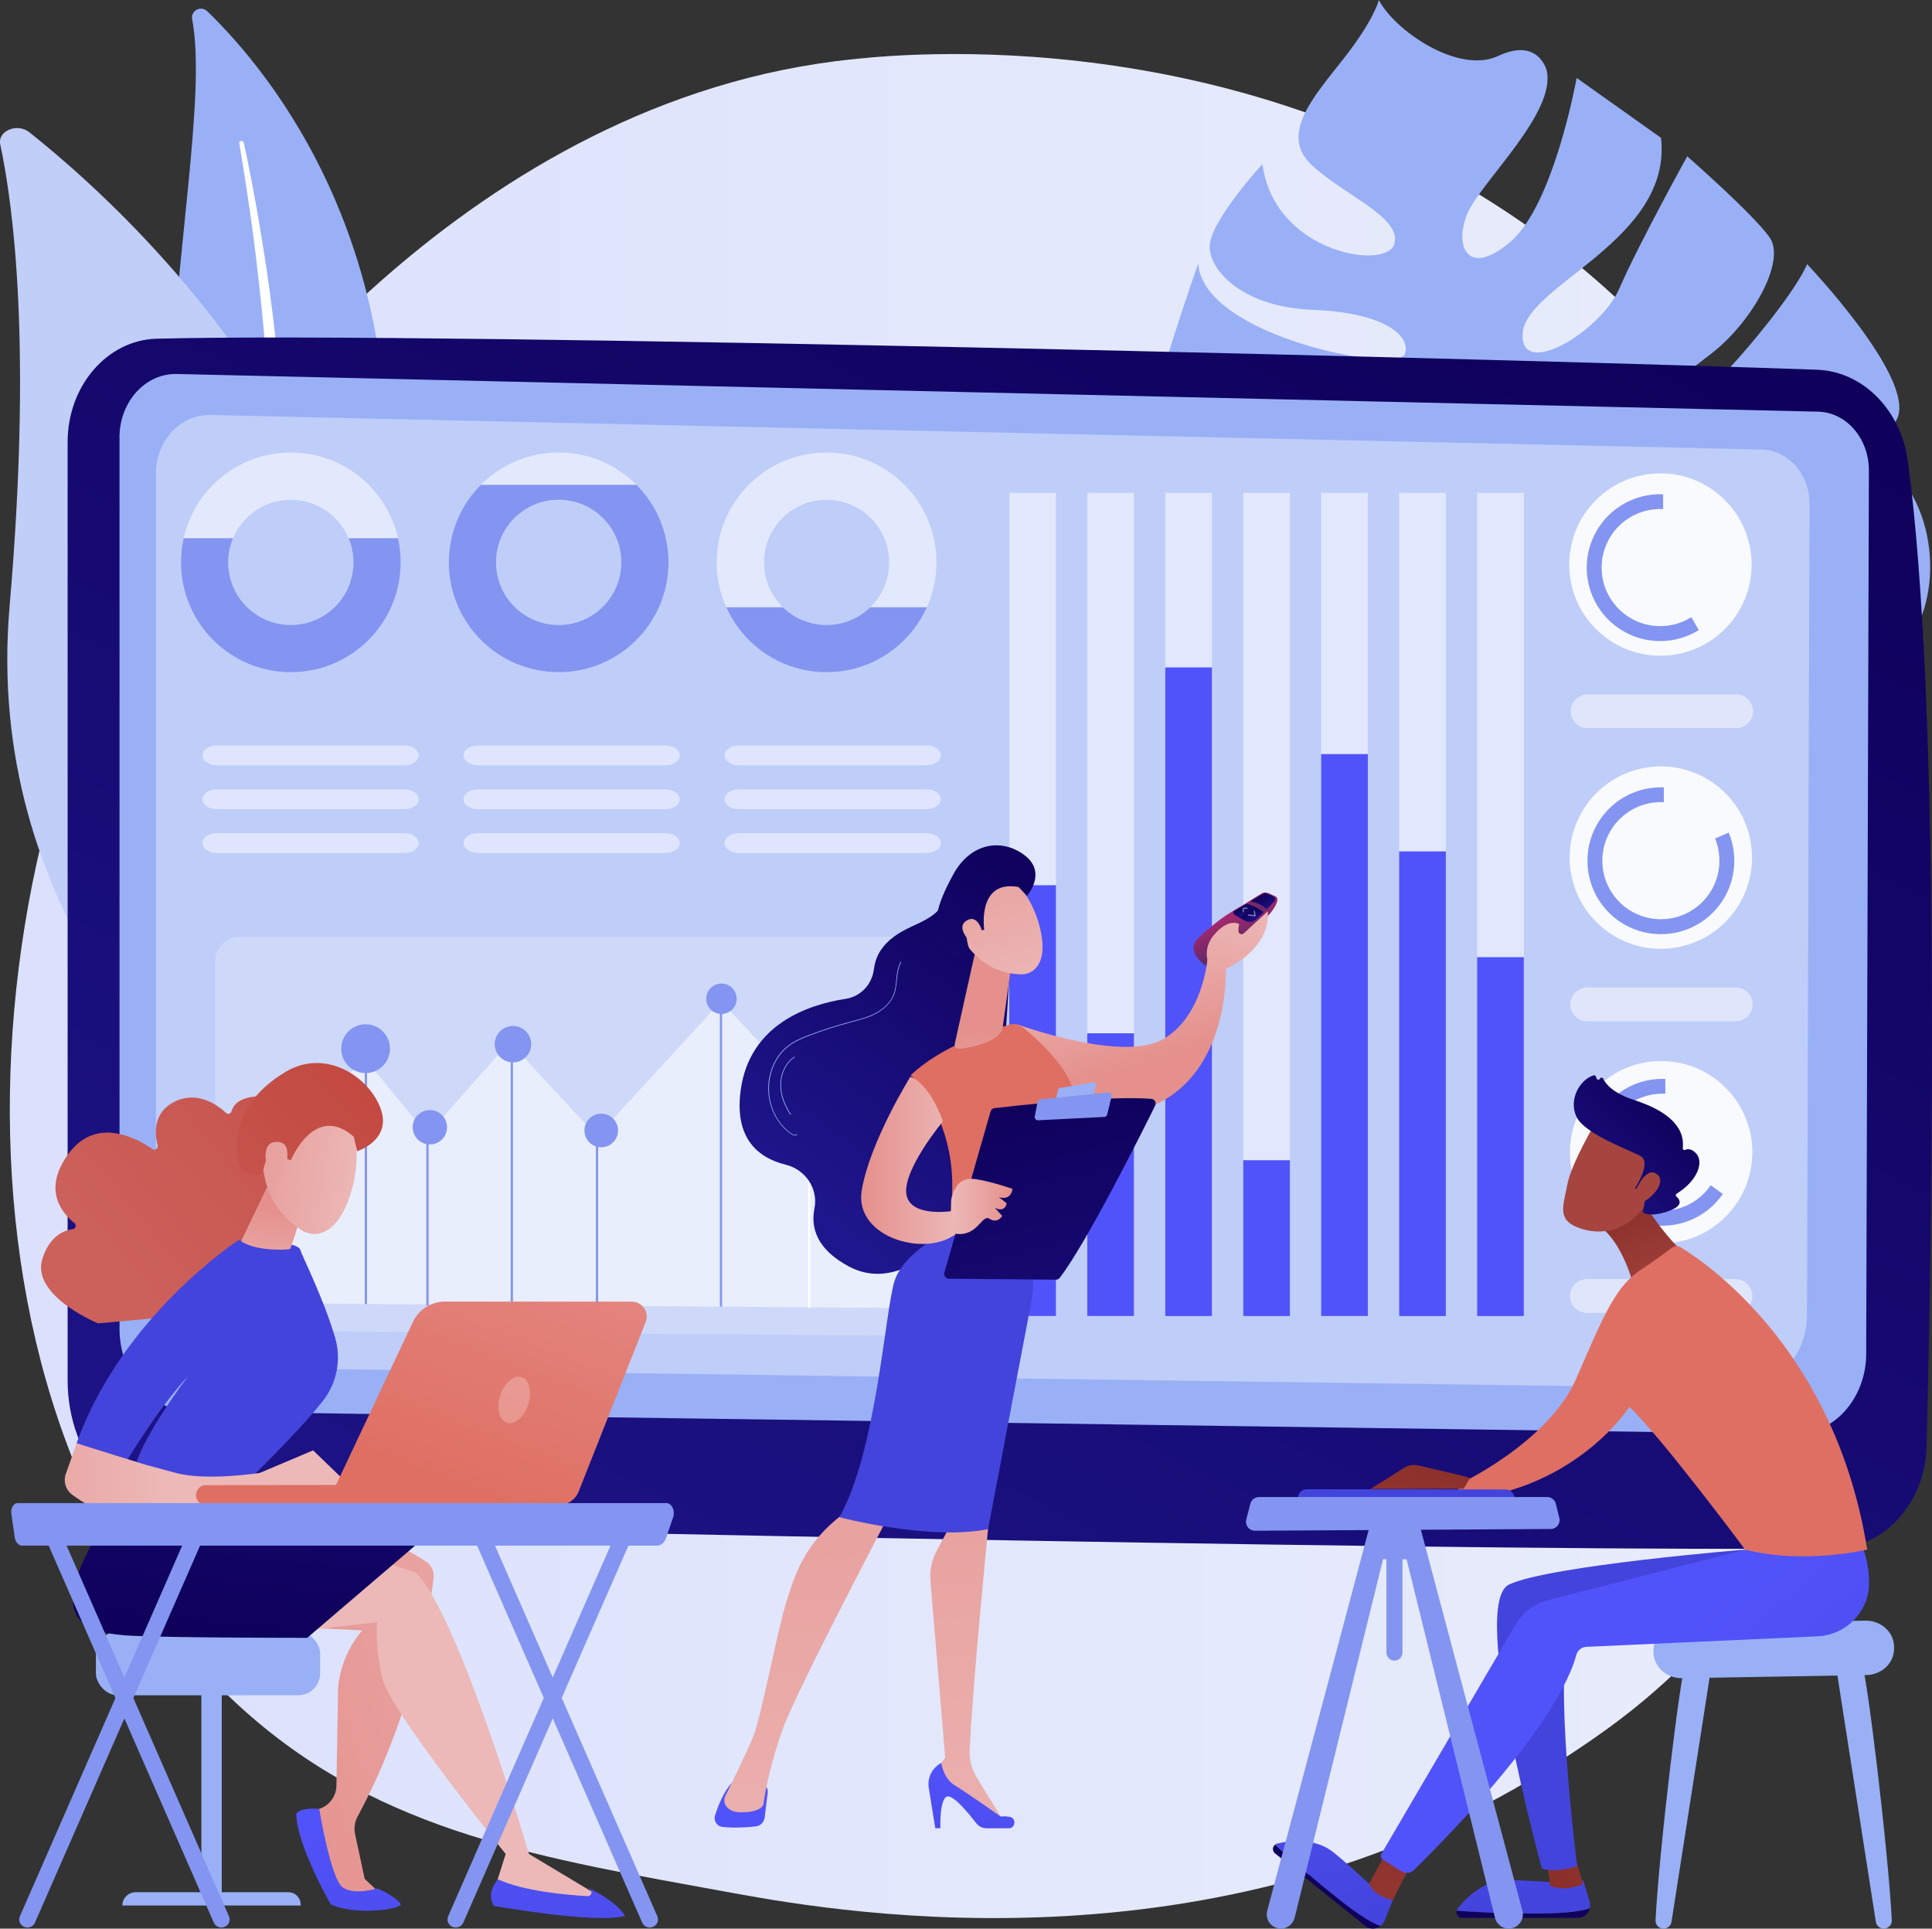 <?xml version="1.0" encoding="UTF-8"?>
<svg xmlns="http://www.w3.org/2000/svg" xmlns:xlink="http://www.w3.org/1999/xlink" viewBox="0 0 300 299.46">
  <rect x="0" y="0" width="300" height="299.46" fill="#333333" stroke="none"/>
  <defs>
    <style>
      .cls-1 {
        fill: url(#linear-gradient-2);
      }

      .cls-2 {
        fill: url(#linear-gradient-51);
      }

      .cls-3, .cls-4, .cls-5, .cls-6, .cls-7, .cls-8, .cls-9, .cls-10 {
        fill: #fff;
      }

      .cls-11 {
        fill: url(#linear-gradient-17);
      }

      .cls-12 {
        fill: url(#linear-gradient-43);
      }

      .cls-4 {
        opacity: .54;
      }

      .cls-13 {
        fill: url(#linear-gradient-15);
      }

      .cls-14 {
        fill: url(#linear-gradient-58);
      }

      .cls-15 {
        fill: url(#linear-gradient-18);
      }

      .cls-16 {
        fill: url(#linear-gradient-56);
      }

      .cls-17 {
        fill: url(#linear-gradient-40);
      }

      .cls-18 {
        fill: url(#linear-gradient-52);
      }

      .cls-19 {
        fill: url(#linear-gradient-28);
      }

      .cls-20 {
        fill: url(#linear-gradient-14);
      }

      .cls-21 {
        fill: url(#linear-gradient-36);
      }

      .cls-22 {
        fill: url(#linear-gradient-20);
      }

      .cls-23 {
        fill: url(#linear-gradient-6);
      }

      .cls-24 {
        clip-path: url(#clippath-2);
      }

      .cls-25 {
        fill: url(#linear-gradient-53);
      }

      .cls-26 {
        isolation: isolate;
      }

      .cls-27 {
        fill: #99b0f6;
      }

      .cls-28 {
        fill: url(#linear-gradient-60);
      }

      .cls-5 {
        opacity: .5;
      }

      .cls-29 {
        fill: url(#linear-gradient-35);
      }

      .cls-30 {
        fill: url(#linear-gradient-48);
      }

      .cls-31 {
        fill: url(#linear-gradient-32);
      }

      .cls-32 {
        fill: url(#linear-gradient-11);
      }

      .cls-33 {
        fill: url(#linear-gradient-50);
      }

      .cls-6 {
        opacity: .24;
      }

      .cls-34 {
        fill: url(#linear-gradient-39);
      }

      .cls-35 {
        fill: #8395f0;
      }

      .cls-36 {
        clip-path: url(#clippath-1);
      }

      .cls-37 {
        fill: url(#linear-gradient-10);
      }

      .cls-7 {
        mix-blend-mode: soft-light;
      }

      .cls-38 {
        fill: url(#linear-gradient-59);
      }

      .cls-8 {
        opacity: .57;
      }

      .cls-39 {
        opacity: .48;
      }

      .cls-40 {
        fill: url(#linear-gradient-49);
      }

      .cls-41 {
        fill: url(#linear-gradient-37);
      }

      .cls-42 {
        fill: url(#linear-gradient-16);
      }

      .cls-43 {
        fill: url(#linear-gradient-31);
      }

      .cls-44 {
        fill: url(#linear-gradient-61);
      }

      .cls-45 {
        fill: url(#linear-gradient-62);
      }

      .cls-46 {
        fill: url(#linear-gradient-41);
      }

      .cls-9 {
        opacity: .37;
      }

      .cls-47 {
        fill: #c0cef8;
      }

      .cls-48 {
        fill: url(#linear-gradient-21);
      }

      .cls-49 {
        fill: url(#linear-gradient-25);
      }

      .cls-50 {
        fill: url(#linear-gradient-5);
      }

      .cls-51 {
        fill: url(#linear-gradient-54);
      }

      .cls-52 {
        fill: url(#linear-gradient-45);
      }

      .cls-53 {
        fill: url(#linear-gradient-55);
      }

      .cls-54 {
        clip-path: url(#clippath);
      }

      .cls-55 {
        opacity: .53;
      }

      .cls-56 {
        fill: url(#linear-gradient-34);
      }

      .cls-57 {
        fill: url(#linear-gradient-7);
      }

      .cls-58 {
        fill: url(#linear-gradient-24);
      }

      .cls-59 {
        fill: url(#linear-gradient-9);
      }

      .cls-60 {
        fill: url(#linear-gradient-22);
      }

      .cls-61 {
        fill: url(#linear-gradient-42);
      }

      .cls-62 {
        fill: url(#linear-gradient-3);
      }

      .cls-63 {
        fill: url(#linear-gradient);
      }

      .cls-64 {
        fill: url(#linear-gradient-27);
      }

      .cls-65 {
        fill: url(#linear-gradient-33);
      }

      .cls-66 {
        fill: url(#linear-gradient-38);
      }

      .cls-67 {
        fill: url(#linear-gradient-29);
      }

      .cls-68 {
        fill: url(#linear-gradient-30);
      }

      .cls-69 {
        fill: url(#linear-gradient-23);
      }

      .cls-70 {
        fill: url(#linear-gradient-19);
      }

      .cls-71 {
        fill: url(#linear-gradient-4);
      }

      .cls-10 {
        opacity: .91;
      }

      .cls-72 {
        fill: url(#linear-gradient-8);
      }

      .cls-73 {
        fill: url(#linear-gradient-44);
      }

      .cls-74 {
        fill: url(#linear-gradient-57);
      }

      .cls-75 {
        fill: url(#linear-gradient-47);
      }

      .cls-76 {
        fill: url(#linear-gradient-46);
      }

      .cls-77 {
        fill: url(#linear-gradient-12);
      }

      .cls-78 {
        fill: url(#linear-gradient-13);
      }

      .cls-79 {
        fill: url(#linear-gradient-26);
      }
    </style>
    <linearGradient id="linear-gradient" x1="1.52" y1="153.11" x2="298.25" y2="153.11" gradientUnits="userSpaceOnUse">
      <stop offset="0" stop-color="#dbe1fc"/>
      <stop offset="1" stop-color="#e9edfb"/>
    </linearGradient>
    <linearGradient id="linear-gradient-2" x1="212.67" y1="28.13" x2="79.96" y2="299.53" gradientUnits="userSpaceOnUse">
      <stop offset="0" stop-color="#0f005b"/>
      <stop offset="1" stop-color="#1e168c"/>
    </linearGradient>
    <linearGradient id="linear-gradient-3" x1="359.13" y1="-103.74" x2="304.32" y2="-28.01" gradientUnits="userSpaceOnUse">
      <stop offset="0" stop-color="#4344dc"/>
      <stop offset="1" stop-color="#5153fa"/>
    </linearGradient>
    <linearGradient id="linear-gradient-4" x1="372.53" y1="-94.03" x2="317.72" y2="-18.31" xlink:href="#linear-gradient-3"/>
    <linearGradient id="linear-gradient-5" x1="366.99" y1="-98.05" x2="312.18" y2="-22.33" xlink:href="#linear-gradient-3"/>
    <linearGradient id="linear-gradient-6" x1="393.1" y1="-79.14" x2="338.3" y2="-3.42" xlink:href="#linear-gradient-3"/>
    <linearGradient id="linear-gradient-7" x1="386.07" y1="-84.23" x2="331.27" y2="-8.51" xlink:href="#linear-gradient-3"/>
    <linearGradient id="linear-gradient-8" x1="397.61" y1="-75.88" x2="342.8" y2="-.16" xlink:href="#linear-gradient-3"/>
    <linearGradient id="linear-gradient-9" x1="409.45" y1="-67.31" x2="354.64" y2="8.41" xlink:href="#linear-gradient-3"/>
    <clipPath id="clippath">
      <path class="cls-8" d="M45.16,70.26c-9.42,0-17.06,7.64-17.06,17.06s7.64,17.06,17.06,17.06,17.06-7.64,17.06-17.06-7.64-17.06-17.06-17.06Zm0,26.78c-5.37,0-9.72-4.35-9.72-9.72s4.35-9.72,9.72-9.72,9.72,4.35,9.72,9.72-4.35,9.72-9.72,9.72Z"/>
    </clipPath>
    <clipPath id="clippath-1">
      <path class="cls-8" d="M86.75,70.26c-9.42,0-17.06,7.64-17.06,17.06s7.64,17.06,17.06,17.06,17.06-7.64,17.06-17.06-7.64-17.06-17.06-17.06Zm0,26.78c-5.37,0-9.72-4.35-9.72-9.72s4.35-9.72,9.72-9.72,9.72,4.35,9.72,9.72-4.35,9.72-9.72,9.72Z"/>
    </clipPath>
    <clipPath id="clippath-2">
      <path class="cls-8" d="M128.35,70.26c-9.42,0-17.06,7.64-17.06,17.06s7.64,17.06,17.06,17.06,17.06-7.64,17.06-17.06-7.64-17.06-17.06-17.06Zm0,26.78c-5.37,0-9.72-4.35-9.72-9.72s4.35-9.72,9.72-9.72,9.72,4.35,9.72,9.72-4.35,9.72-9.72,9.72Z"/>
    </clipPath>
    <linearGradient id="linear-gradient-10" x1="128.16" y1="162.68" x2="117.97" y2="193.48" gradientTransform="translate(283.97 29.2) rotate(85.27)" gradientUnits="userSpaceOnUse">
      <stop offset="0" stop-color="#ad286b"/>
      <stop offset="1" stop-color="#45296b"/>
    </linearGradient>
    <linearGradient id="linear-gradient-11" x1="-5530.79" y1="316.76" x2="-5534.25" y2="323.88" gradientTransform="translate(-5332.87 -282.33) rotate(-178.89) scale(1 -1)" xlink:href="#linear-gradient-10"/>
    <linearGradient id="linear-gradient-12" x1="-5533.86" y1="317.66" x2="-5536.65" y2="314.77" gradientTransform="translate(-5332.87 -282.33) rotate(-178.89) scale(1 -1)" xlink:href="#linear-gradient-10"/>
    <linearGradient id="linear-gradient-13" x1="-5534.54" y1="315.22" x2="-5534.54" y2="315.22" gradientTransform="translate(-5332.87 -282.33) rotate(-178.89) scale(1 -1)" gradientUnits="userSpaceOnUse">
      <stop offset="0" stop-color="#cd8bd8"/>
      <stop offset="1" stop-color="#8a70f1"/>
    </linearGradient>
    <linearGradient id="linear-gradient-14" x1="-5535.78" y1="314.49" x2="-5536.84" y2="316.68" gradientTransform="translate(-5332.87 -282.33) rotate(-178.89) scale(1 -1)" xlink:href="#linear-gradient-2"/>
    <linearGradient id="linear-gradient-15" x1="-5532.98" y1="316.24" x2="-5533.67" y2="317.65" gradientTransform="translate(-5332.87 -282.33) rotate(-178.89) scale(1 -1)" xlink:href="#linear-gradient-2"/>
    <linearGradient id="linear-gradient-16" x1="-5534.03" y1="316.76" x2="-5534.9" y2="318.55" gradientTransform="translate(-5332.87 -282.33) rotate(-178.89) scale(1 -1)" xlink:href="#linear-gradient-2"/>
    <linearGradient id="linear-gradient-17" x1="-1222.87" y1="145.34" x2="-1229.14" y2="165.84" gradientTransform="translate(-1053.73) rotate(-180) scale(1 -1)" gradientUnits="userSpaceOnUse">
      <stop offset="0" stop-color="#ecb9b8"/>
      <stop offset="1" stop-color="#e5908c"/>
    </linearGradient>
    <linearGradient id="linear-gradient-18" x1="619.61" y1="139.73" x2="612.24" y2="163.8" gradientTransform="translate(-425.78)" xlink:href="#linear-gradient-17"/>
    <linearGradient id="linear-gradient-19" x1="-1215.65" y1="137.09" x2="-1179.18" y2="187.4" gradientTransform="translate(-1053.73) rotate(-180) scale(1 -1)" xlink:href="#linear-gradient-2"/>
    <linearGradient id="linear-gradient-20" x1="-1170.32" y1="274.47" x2="-1174.73" y2="254.77" gradientTransform="translate(-1053.73) rotate(-180) scale(1 -1)" gradientUnits="userSpaceOnUse">
      <stop offset="0" stop-color="#5153fa"/>
      <stop offset="1" stop-color="#4344dc"/>
    </linearGradient>
    <linearGradient id="linear-gradient-21" x1="-5228" y1="312.83" x2="-5216.13" y2="174.16" gradientTransform="translate(-5073.94) rotate(-180) scale(1 -1)" xlink:href="#linear-gradient-17"/>
    <linearGradient id="linear-gradient-22" x1="-1205.84" y1="275.87" x2="-1199.54" y2="295.41" xlink:href="#linear-gradient-20"/>
    <linearGradient id="linear-gradient-23" x1="-5204.13" y1="314.89" x2="-5192.26" y2="176.19" gradientTransform="translate(-5073.94) rotate(-180) scale(1 -1)" xlink:href="#linear-gradient-17"/>
    <linearGradient id="linear-gradient-24" x1="-4890.84" y1="-805.65" x2="-4905.26" y2="-763.82" gradientTransform="translate(-5073.94) rotate(-180) scale(1 -1)" gradientUnits="userSpaceOnUse">
      <stop offset="0" stop-color="#e5908c"/>
      <stop offset="1" stop-color="#df6f63"/>
    </linearGradient>
    <linearGradient id="linear-gradient-25" x1="279.08" y1="84.62" x2="236.53" y2="127.17" gradientTransform="matrix(1, 0, 0, 1, 0, 0)" xlink:href="#linear-gradient-20"/>
    <linearGradient id="linear-gradient-26" x1="-5229.3" y1="176.15" x2="-5227.07" y2="159.84" gradientTransform="translate(-5073.94) rotate(-180) scale(1 -1)" xlink:href="#linear-gradient-17"/>
    <linearGradient id="linear-gradient-27" x1="-5322.49" y1="-422.63" x2="-5303.04" y2="-457.24" gradientTransform="translate(-5143.62 -463.09) rotate(-168.8) scale(1 -1)" xlink:href="#linear-gradient-17"/>
    <linearGradient id="linear-gradient-28" x1="-1212.15" y1="130.92" x2="-1174.06" y2="183.48" gradientTransform="translate(-1053.73) rotate(-180) scale(1 -1)" xlink:href="#linear-gradient-2"/>
    <linearGradient id="linear-gradient-29" x1="-5319.32" y1="-419.73" x2="-5299.88" y2="-454.34" gradientTransform="translate(-5143.62 -463.09) rotate(-168.8) scale(1 -1)" xlink:href="#linear-gradient-17"/>
    <linearGradient id="linear-gradient-30" x1="-1202.67" y1="180.16" x2="-1187.45" y2="180.16" xlink:href="#linear-gradient-17"/>
    <linearGradient id="linear-gradient-31" x1="614.26" y1="168.75" x2="631.11" y2="238.95" gradientTransform="translate(-455.03)" xlink:href="#linear-gradient-2"/>
    <linearGradient id="linear-gradient-32" x1="602.71" y1="187.32" x2="612.26" y2="187.32" gradientTransform="translate(-455.03)" xlink:href="#linear-gradient-17"/>
    <linearGradient id="linear-gradient-33" x1="-5988" y1="-446.3" x2="-5973.82" y2="-504.48" gradientTransform="translate(-5932.63) rotate(-180) scale(1 -1)" xlink:href="#linear-gradient-2"/>
    <linearGradient id="linear-gradient-34" x1="-6163.53" y1="257.21" x2="-6169.19" y2="296.31" gradientTransform="translate(-5932.63) rotate(-180) scale(1 -1)" xlink:href="#linear-gradient-20"/>
    <linearGradient id="linear-gradient-35" x1="239.8" y1="292.87" x2="294.13" y2="259.45" gradientUnits="userSpaceOnUse">
      <stop offset="0" stop-color="#8a2f2a"/>
      <stop offset="1" stop-color="#a6443f"/>
    </linearGradient>
    <linearGradient id="linear-gradient-36" x1="-5960.03" y1="-439.48" x2="-5945.84" y2="-497.66" gradientTransform="translate(-5932.63) rotate(-180) scale(1 -1)" xlink:href="#linear-gradient-2"/>
    <linearGradient id="linear-gradient-37" x1="-6135.5" y1="261.26" x2="-6141.16" y2="300.37" gradientTransform="translate(-5932.63) rotate(-180) scale(1 -1)" xlink:href="#linear-gradient-20"/>
    <linearGradient id="linear-gradient-38" x1="366.37" y1="337.12" x2="339.93" y2="320.06" gradientTransform="matrix(1, 0, 0, 1, 0, 0)" xlink:href="#linear-gradient-20"/>
    <linearGradient id="linear-gradient-39" x1="214.71" y1="277.9" x2="219.99" y2="333.43" xlink:href="#linear-gradient-35"/>
    <linearGradient id="linear-gradient-40" x1="-6182.62" y1="262.29" x2="-6231.33" y2="317.52" gradientTransform="translate(-5932.63) rotate(-180) scale(1 -1)" xlink:href="#linear-gradient-20"/>
    <linearGradient id="linear-gradient-41" x1="252.44" y1="186.84" x2="258.57" y2="202.34" xlink:href="#linear-gradient-35"/>
    <linearGradient id="linear-gradient-42" x1="-5790.58" y1="-926.57" x2="-5805" y2="-884.74" gradientTransform="translate(-5932.63) rotate(-180) scale(1 -1)" xlink:href="#linear-gradient-24"/>
    <linearGradient id="linear-gradient-43" x1="307.33" y1="64.26" x2="292.91" y2="106.08" gradientTransform="matrix(1, 0, 0, 1, 0, 0)" xlink:href="#linear-gradient-24"/>
    <linearGradient id="linear-gradient-44" x1="221.46" y1="225.09" x2="215.21" y2="260.91" xlink:href="#linear-gradient-35"/>
    <linearGradient id="linear-gradient-45" x1="-3992.49" y1="-734.38" x2="-4002.77" y2="-704.27" gradientTransform="translate(-3941.67 -298.72) rotate(-172.5) scale(1 -1)" xlink:href="#linear-gradient-35"/>
    <linearGradient id="linear-gradient-46" x1="-4226.5" y1="-82.31" x2="-4211.5" y2="-63" gradientTransform="translate(-3941.67 -298.72) rotate(-172.5) scale(1 -1)" xlink:href="#linear-gradient-2"/>
    <linearGradient id="linear-gradient-47" x1="-3997.23" y1="-736" x2="-4007.51" y2="-705.89" gradientTransform="translate(-3941.67 -298.72) rotate(-172.5) scale(1 -1)" xlink:href="#linear-gradient-35"/>
    <linearGradient id="linear-gradient-48" x1="543.74" y1="-2337.77" x2="502.4" y2="-2297.81" gradientTransform="translate(2945.9 -30.2) rotate(-2.83) scale(1.39)" xlink:href="#linear-gradient-20"/>
    <linearGradient id="linear-gradient-49" x1="123.57" y1="242.84" x2="32.46" y2="275.29" gradientTransform="matrix(1, 0, 0, 1, 0, 0)" xlink:href="#linear-gradient-17"/>
    <linearGradient id="linear-gradient-50" x1="-6287.32" y1="280.92" x2="-6290.62" y2="331.62" gradientTransform="translate(-6233.71) rotate(-180) scale(1 -1)" xlink:href="#linear-gradient-20"/>
    <linearGradient id="linear-gradient-51" x1="87.47" y1="252.18" x2="120.65" y2="217.08" gradientTransform="matrix(1, 0, 0, 1, 0, 0)" xlink:href="#linear-gradient-17"/>
    <linearGradient id="linear-gradient-52" x1="36.8" y1="254.2" x2="45.18" y2="175.96" xlink:href="#linear-gradient-2"/>
    <linearGradient id="linear-gradient-53" x1="-6319.23" y1="278.84" x2="-6322.53" y2="329.54" gradientTransform="translate(-6233.71) rotate(-180) scale(1 -1)" xlink:href="#linear-gradient-20"/>
    <linearGradient id="linear-gradient-54" x1="-5991.58" y1="402.06" x2="-5944.96" y2="443.13" gradientTransform="translate(-6429.75 -61.71) rotate(177.91) scale(1.09 -1.14) skewX(4.28)" gradientUnits="userSpaceOnUse">
      <stop offset="0" stop-color="#c24940"/>
      <stop offset="1" stop-color="#cc605b"/>
    </linearGradient>
    <linearGradient id="linear-gradient-55" x1="-5883.59" y1="-892.26" x2="-5898.01" y2="-850.43" gradientTransform="translate(-6233.71) rotate(-180) scale(1 -1)" xlink:href="#linear-gradient-20"/>
    <linearGradient id="linear-gradient-56" x1="-6274.18" y1="202.69" x2="-6276.56" y2="187.46" gradientTransform="translate(-6233.71) rotate(-180) scale(1 -1)" xlink:href="#linear-gradient-17"/>
    <linearGradient id="linear-gradient-57" x1="-6247.63" y1="-2436.06" x2="-6226.67" y2="-2421.82" gradientTransform="translate(-6220.7 -2176.24) rotate(-138.1) scale(1 -1)" xlink:href="#linear-gradient-17"/>
    <linearGradient id="linear-gradient-58" x1="-6291.2" y1="166.03" x2="-6244.58" y2="207.11" gradientTransform="translate(-6233.71) rotate(-180) scale(1 -1)" xlink:href="#linear-gradient-54"/>
    <linearGradient id="linear-gradient-59" x1="-6247.63" y1="-2436.79" x2="-6226.67" y2="-2422.55" gradientTransform="translate(-6220.7 -2176.24) rotate(-138.1) scale(1 -1)" xlink:href="#linear-gradient-17"/>
    <linearGradient id="linear-gradient-60" x1="-6260.56" y1="229.05" x2="-6215.99" y2="229.05" gradientTransform="translate(-6233.71) rotate(-180) scale(1 -1)" xlink:href="#linear-gradient-17"/>
    <linearGradient id="linear-gradient-61" x1="-5958.29" y1="-920.04" x2="-5978.49" y2="-867.4" gradientTransform="translate(-6274.44 -141.31) rotate(-177.17) scale(1 -1)" xlink:href="#linear-gradient-24"/>
    <linearGradient id="linear-gradient-62" x1="91.26" y1="178.34" x2="71.07" y2="230.99" gradientTransform="matrix(1, 0, 0, 1, 0, 0)" xlink:href="#linear-gradient-24"/>
  </defs>
  <g class="cls-26">
    <g id="Illustration">
      <g>
        <path class="cls-63" d="M262.55,257.31c-7.72,7.82-14.63,12.41-19.93,15.88-51.6,33.83-110.59,24.08-128.83,20.74-29.42-5.38-54.26-9.17-75.6-28.1C-10.3,222.83-7.94,133.11,29.11,77.53c4.39-6.59,41.39-60.43,100.51-68.01,1.45-.19,2.52-.29,3.47-.39,9.15-.95,65.82-5.97,112.03,32.04,6.61,5.44,17.26,15.25,27.13,30.22,36.09,54.72,36.21,139.48-9.69,185.93Z"/>
        <path class="cls-27" d="M236.45,51.66c.62-7.48,23.26-14.43,21.47-30.26l-13.1-9.3s-3.53,19.77-10.34,25.5c-6.81,5.73-8.76,.31-6.53-4.63,2.23-4.94,13.76-15.55,12.21-22.06,0,0-1.27-5.15-7.5-2.23-6.24,2.92-16.14-3.99-18.55-8.68,0,0-.69,3.02-5.47,9.1-4.78,6.08-10.03,11.86-4.89,16.59,5.14,4.73,14,8.1,12.75,12.22-1.25,4.12-18.67,1.35-20.47-12.44,0,0-8.34,9.09-8.2,12.95,.14,3.85,5.45,9.29,16.01,9.69,10.56,.4,15.27,3.75,14.33,6.83-.94,3.09-31.38-2.66-32.11-14.03,0,0-7.63,21.69-7.11,24.56,.52,2.87,13.57,6.29,22.17,5.31,8.6-.99,15.66,4.03,16.64,7.22,.97,3.19-9.08-1.44-14.38-1.03-5.3,.41-25.83-7.07-25.83-7.07,0,0,2.06,2.3,.58,10-1.48,7.7,.57,21.26,5.48,21.4,4.9,.14,28.2-3.76,35.49-2.34,7.29,1.42,12.84,4.11,8.89,5.89-3.95,1.78-13.39,.09-20.51,.87-7.12,.78-25.18,5.07-28.27,1.21,0,0,1.41,21.02,20.07,27.59,0,0,10.21-2.76,17.05-10,6.83-7.24,10.03-9.98,13.2-8.57,3.17,1.41-1.6,6.37-5.98,10.77-4.37,4.4-14.34,14.84-19.03,14.44,0,0,28.66,8.24,37.54-10.06,8.33-17.16,7.02-19.89,6.83-20.16,.79,.96,25.08,29.85,46.33-6.75,0,0-7.18,7-13.47,4.62-6.28-2.37-17.89,.23-16.8-4.42,1.09-4.65,23.89,4.02,30.56-3.75,6.68-7.77,5.43-23.37-3.92-29.73,0,0-2.17,9.15-11.89,12.68-9.72,3.53-23.77,5.65-19.17-1.1,4.6-6.75,31.39-11.24,34.1-17.58,2.71-6.34-14.03-23.9-14.03-23.9,0,0-1.17,3.42-9.03,12.73-7.86,9.32-18.72,18.29-19.32,14.95-.6-3.34,6.91-8.7,13.43-13.74,6.52-5.04,11.63-14.45,9.13-18.05-2.5-3.6-12.82-12.63-12.82-12.63,0,0-7.69,13.92-10.56,20.57-2.87,6.64-15.6,14.29-14.98,6.8Zm15.53,44.36c-8.36,5.31-6.19-2.78-3.54-7.92,2.01-3.9,11.91,2.61,3.54,7.92Zm-6.63-17.61c-5.45,3.64-8.5,2.14-7.24-1.28,2.89-7.85,12.69-2.36,7.24,1.28Zm-9.17-17.77c-2.83,2.16-4.47,2.25-4.85-1.78-.38-4.02,7.68-.39,4.85,1.78Z"/>
        <g>
          <path class="cls-27" d="M29.84,2.98c-.25-1.33,1.37-2.18,2.34-1.24,9.85,9.52,33.45,37.93,26.79,86.92-8.36,61.46,4.15,84.11,19.92,98.03,0,0-21.83-6.75-35.31-29.74C10.5,100.5,34.28,26.55,29.84,2.98Z"/>
          <path class="cls-7" d="M37.17,22.31c1.15,6.87,2.17,13.76,2.93,20.68,.8,6.91,1.39,13.85,1.76,20.79,.35,6.94,.56,13.89,.48,20.84-.05,6.95-.39,13.88-.77,20.85-.33,6.96-.71,13.97-.37,21.05,.33,7.06,1.52,14.19,3.97,20.89,.61,1.67,1.26,3.34,2,4.95,.71,1.63,1.49,3.22,2.3,4.8,1.63,3.15,3.48,6.2,5.54,9.1,4.14,5.79,9.16,10.94,14.7,15.32,.58,.46,1.43,.36,1.89-.22,.45-.57,.36-1.4-.19-1.87h0c-1.32-1.11-2.62-2.22-3.87-3.4-.63-.58-1.24-1.18-1.86-1.77-.6-.61-1.22-1.2-1.79-1.84-2.35-2.49-4.51-5.14-6.48-7.93-3.95-5.57-7.08-11.75-9.44-18.15-1.14-3.21-2.04-6.51-2.69-9.86-.64-3.35-1.03-6.76-1.22-10.19-.38-6.86-.07-13.81,.21-20.77,.27-6.97,.5-13.97,.44-20.97-.02-3.5-.11-7-.25-10.49-.06-1.75-.16-3.5-.25-5.24-.11-1.75-.23-3.49-.37-5.23-.55-6.97-1.31-13.93-2.3-20.85-1.02-6.91-2.21-13.8-3.68-20.63-.04-.2-.23-.32-.43-.28-.19,.04-.31,.22-.28,.41Z"/>
        </g>
        <g>
          <path class="cls-47" d="M48.42,179.29c-1.08,2.31-4.73,2.92-6.95,1.18C29.19,170.89-2.59,141.3,1.49,94.11,4.93,54.27,2.15,32.32,.04,22.42c-.45-2.09,2.64-3.38,4.51-1.89,20.73,16.48,83.11,75.17,43.87,158.77Z"/>
          <path class="cls-7" d="M44.3,179.2c-.06,.03-.13,.06-.2,.08-.61,.19-1.3-.07-1.55-.57-.27-.57-27.45-57.59-25.74-113.22,.02-.54,.56-.95,1.22-.93,.66,.02,1.18,.48,1.16,1.01-1.7,55.22,25.3,111.88,25.57,112.45,.21,.44,0,.93-.46,1.17Z"/>
        </g>
        <g>
          <g>
            <path class="cls-1" d="M10.5,68.66V214.34c0,11.98,8.42,21.79,18.98,22.09,46.9,1.37,210.93,4.7,255.57,3.95,7.67-.13,13.89-7.1,14.11-15.8,.86-33.84,2.26-115.23-2.92-153.01-1.09-7.96-7.01-13.91-14.1-14.16-39.29-1.43-213.17-5.96-257.8-4.82-7.7,.2-13.84,7.33-13.84,16.06Z"/>
            <path class="cls-27" d="M18.56,67.95V206.36c0,7,4.95,12.7,11.12,12.8l248.95,3.49c6.11,.1,11.12-5.48,11.15-12.41l.42-137.17c.02-4.96-3.47-9.02-7.84-9.15L27.47,58.07c-4.89-.13-8.92,4.32-8.92,9.87Z"/>
            <path class="cls-9" d="M24.22,73.51v127.09c0,6.43,4.68,11.66,10.51,11.76l235.32,3.2c5.78,.1,10.52-5.03,10.54-11.4l.39-125.96c.02-4.55-3.28-8.29-7.41-8.4l-240.92-5.36c-4.62-.12-8.43,3.97-8.43,9.06Z"/>
          </g>
          <g>
            <g class="cls-55">
              <rect class="cls-3" x="156.72" y="76.53" width="7.25" height="127.82"/>
              <rect class="cls-3" x="168.83" y="76.53" width="7.25" height="127.82"/>
              <rect class="cls-3" x="180.94" y="76.53" width="7.25" height="127.82"/>
              <rect class="cls-3" x="193.05" y="76.53" width="7.25" height="127.82"/>
              <rect class="cls-3" x="205.15" y="76.53" width="7.25" height="127.82"/>
              <rect class="cls-3" x="217.26" y="76.53" width="7.25" height="127.82"/>
              <rect class="cls-3" x="229.37" y="76.53" width="7.25" height="127.82"/>
            </g>
            <rect class="cls-62" x="156.72" y="137.45" width="7.25" height="66.89"/>
            <rect class="cls-71" x="168.83" y="160.44" width="7.25" height="43.9"/>
            <rect class="cls-50" x="180.94" y="103.63" width="7.25" height="100.72"/>
            <rect class="cls-23" x="193.05" y="180.15" width="7.25" height="24.2"/>
            <rect class="cls-57" x="205.15" y="117.09" width="7.25" height="87.25"/>
            <rect class="cls-72" x="217.26" y="132.2" width="7.25" height="72.15"/>
            <rect class="cls-59" x="229.37" y="148.62" width="7.25" height="55.73"/>
          </g>
          <g>
            <g>
              <path class="cls-8" d="M45.16,70.26c-9.42,0-17.06,7.64-17.06,17.06s7.64,17.06,17.06,17.06,17.06-7.64,17.06-17.06-7.64-17.06-17.06-17.06Zm0,26.78c-5.37,0-9.72-4.35-9.72-9.72s4.35-9.72,9.72-9.72,9.72,4.35,9.72,9.72-4.35,9.72-9.72,9.72Z"/>
              <g class="cls-54">
                <rect class="cls-35" x="21.34" y="83.57" width="50.68" height="21.45"/>
              </g>
            </g>
            <g>
              <path class="cls-8" d="M86.75,70.26c-9.42,0-17.06,7.64-17.06,17.06s7.64,17.06,17.06,17.06,17.06-7.64,17.06-17.06-7.64-17.06-17.06-17.06Zm0,26.78c-5.37,0-9.72-4.35-9.72-9.72s4.35-9.72,9.72-9.72,9.72,4.35,9.72,9.72-4.35,9.72-9.72,9.72Z"/>
              <g class="cls-36">
                <rect class="cls-35" x="62.93" y="75.28" width="50.68" height="29.74"/>
              </g>
            </g>
            <g>
              <path class="cls-8" d="M128.35,70.26c-9.42,0-17.06,7.64-17.06,17.06s7.64,17.06,17.06,17.06,17.06-7.64,17.06-17.06-7.64-17.06-17.06-17.06Zm0,26.78c-5.37,0-9.72-4.35-9.72-9.72s4.35-9.72,9.72-9.72,9.72,4.35,9.72,9.72-4.35,9.72-9.72,9.72Z"/>
              <g class="cls-24">
                <rect class="cls-35" x="104.52" y="94.29" width="50.68" height="10.72"/>
              </g>
            </g>
          </g>
          <g>
            <path class="cls-6" d="M141.58,207.41l-104.42-.78c-2.06-.02-3.72-1.69-3.72-3.75v-53.65c0-2.07,1.68-3.75,3.75-3.75h104.42c2.07,0,3.75,1.68,3.75,3.75v54.43c0,2.08-1.7,3.77-3.78,3.75Z"/>
            <path class="cls-4" d="M125.38,169.7l-13.43-14.2-19.25,20.94-13.59-14.66-12.74,14.4-9.77-11.87-19.26,20.05v14.5c0,1.92,1.55,3.47,3.46,3.49l97.12,.73c1.94,.01,3.51-1.55,3.51-3.49v-39.44l-16.06,9.55Z"/>
            <rect class="cls-3" x="125.47" y="169.3" width=".35" height="33.78"/>
            <rect class="cls-35" x="111.78" y="155.5" width=".35" height="47.38"/>
            <rect class="cls-35" x="92.53" y="176.19" width=".35" height="26.55"/>
            <rect class="cls-35" x="79.3" y="162.3" width=".35" height="40.44"/>
            <rect class="cls-35" x="66.2" y="175.76" width=".35" height="26.98"/>
            <rect class="cls-35" x="56.64" y="163.31" width=".35" height="39.17"/>
            <path class="cls-35" d="M60.56,162.83c0,2.09-1.7,3.79-3.79,3.79s-3.79-1.7-3.79-3.79,1.7-3.79,3.79-3.79,3.79,1.7,3.79,3.79Z"/>
            <path class="cls-35" d="M69.42,175.03c0,1.47-1.19,2.67-2.67,2.67s-2.67-1.19-2.67-2.67,1.19-2.67,2.67-2.67,2.67,1.19,2.67,2.67Z"/>
            <path class="cls-35" d="M82.48,162.13c0,1.56-1.27,2.83-2.83,2.83s-2.83-1.27-2.83-2.83,1.27-2.83,2.83-2.83,2.83,1.27,2.83,2.83Z"/>
            <path class="cls-35" d="M95.97,175.53c0,1.44-1.17,2.61-2.61,2.61s-2.61-1.17-2.61-2.61,1.17-2.61,2.61-2.61,2.61,1.17,2.61,2.61Z"/>
            <path class="cls-35" d="M114.39,155.08c0,1.31-1.06,2.36-2.37,2.36s-2.36-1.06-2.36-2.36,1.06-2.36,2.36-2.36,2.37,1.06,2.37,2.36Z"/>
            <circle class="cls-37" cx="126.13" cy="168.82" r="2.43" transform="translate(-52.52 280.59) rotate(-85.27)"/>
          </g>
          <g>
            <g class="cls-39">
              <path class="cls-3" d="M62.81,129.37h-29.17c-1.22,0-2.21,.69-2.21,1.54s.99,1.54,2.21,1.54h29.17c1.22,0,2.21-.69,2.21-1.54s-.99-1.54-2.21-1.54Z"/>
              <path class="cls-3" d="M62.81,122.56h-29.17c-1.22,0-2.21,.69-2.21,1.54s.99,1.54,2.21,1.54h29.17c1.22,0,2.21-.69,2.21-1.54s-.99-1.54-2.21-1.54Z"/>
              <path class="cls-3" d="M62.81,115.75h-29.17c-1.22,0-2.21,.69-2.21,1.54s.99,1.54,2.21,1.54h29.17c1.22,0,2.21-.69,2.21-1.54s-.99-1.54-2.21-1.54Z"/>
            </g>
            <g class="cls-39">
              <path class="cls-3" d="M103.35,129.37h-29.17c-1.22,0-2.21,.69-2.21,1.54s.99,1.54,2.21,1.54h29.17c1.22,0,2.21-.69,2.21-1.54s-.99-1.54-2.21-1.54Z"/>
              <path class="cls-3" d="M103.35,122.56h-29.17c-1.22,0-2.21,.69-2.21,1.54s.99,1.54,2.21,1.54h29.17c1.22,0,2.21-.69,2.21-1.54s-.99-1.54-2.21-1.54Z"/>
              <path class="cls-3" d="M103.35,115.75h-29.17c-1.22,0-2.21,.69-2.21,1.54s.99,1.54,2.21,1.54h29.17c1.22,0,2.21-.69,2.21-1.54s-.99-1.54-2.21-1.54Z"/>
            </g>
            <g class="cls-39">
              <path class="cls-3" d="M143.89,129.37h-29.17c-1.22,0-2.21,.69-2.21,1.54s.99,1.54,2.21,1.54h29.17c1.22,0,2.21-.69,2.21-1.54s-.99-1.54-2.21-1.54Z"/>
              <path class="cls-3" d="M143.89,122.56h-29.17c-1.22,0-2.21,.69-2.21,1.54s.99,1.54,2.21,1.54h29.17c1.22,0,2.21-.69,2.21-1.54s-.99-1.54-2.21-1.54Z"/>
              <path class="cls-3" d="M143.89,115.75h-29.17c-1.22,0-2.21,.69-2.21,1.54s.99,1.54,2.21,1.54h29.17c1.22,0,2.21-.69,2.21-1.54s-.99-1.54-2.21-1.54Z"/>
            </g>
          </g>
          <g>
            <g>
              <circle class="cls-10" cx="257.89" cy="133.17" r="14.16" transform="translate(-18 43.03) rotate(-9.22)"/>
              <path class="cls-35" d="M266.31,130.18c.44,1.07,.68,2.23,.68,3.46,0,5.02-4.07,9.09-9.09,9.09s-9.09-4.07-9.09-9.09,4.07-9.09,9.09-9.09c.15,0,.31,0,.46,.01v-2.31c-.15,0-.31,0-.46,0-6.3,0-11.4,5.1-11.4,11.4s5.1,11.4,11.4,11.4,11.4-5.1,11.4-11.4c0-1.55-.31-3.03-.87-4.37l-2.11,.92Z"/>
              <path class="cls-5" d="M269.53,153.33h-23.07c-1.45,0-2.62,1.17-2.62,2.62s1.17,2.62,2.62,2.62h23.07c1.45,0,2.62-1.17,2.62-2.62s-1.17-2.62-2.62-2.62Z"/>
            </g>
            <g>
              <circle class="cls-10" cx="257.83" cy="87.66" r="14.16"/>
              <path class="cls-35" d="M262.64,95.82c-1.4,.89-3.06,1.4-4.85,1.4-5.02,0-9.09-4.07-9.09-9.09s4.07-9.09,9.09-9.09c.15,0,.31,0,.46,.01v-2.31c-.15,0-.31,0-.46,0-6.3,0-11.4,5.1-11.4,11.4s5.1,11.4,11.4,11.4c2.2,0,4.25-.62,5.99-1.7l-1.14-2Z"/>
              <path class="cls-5" d="M269.59,107.82h-23.07c-1.45,0-2.62,1.17-2.62,2.62s1.17,2.62,2.62,2.62h23.07c1.45,0,2.62-1.17,2.62-2.62s-1.17-2.62-2.62-2.62Z"/>
            </g>
            <g>
              <circle class="cls-10" cx="257.94" cy="178.91" r="14.16"/>
              <path class="cls-35" d="M265.65,184.02c-1.64,2.4-4.39,3.98-7.52,3.98-5.02,0-9.09-4.07-9.09-9.09s4.07-9.09,9.09-9.09c.15,0,.31,0,.46,.01v-2.31c-.15,0-.31,0-.46,0-6.3,0-11.4,5.1-11.4,11.4s5.1,11.4,11.4,11.4c3.89,0,7.33-1.95,9.39-4.93l-1.87-1.35Z"/>
              <path class="cls-5" d="M246.41,203.85h23.07c1.45,0,2.62-1.17,2.62-2.62s-1.17-2.62-2.62-2.62h-23.07c-1.45,0-2.62,1.17-2.62,2.62s1.17,2.62,2.62,2.62Z"/>
            </g>
          </g>
        </g>
        <g>
          <g>
            <g>
              <path class="cls-32" d="M188.78,150.41c1.62,.12,3.05-1.55,5.54-4.52,1.77-2.11,2.27-3.36,2.69-3.81,.38-.41,1.89-2.28,1.13-2.85,0,0-.81-.4-1.18-.55-.37-.15-.74-.12-1,.02-.26,.13-2.67,1.66-2.67,1.66,0,0-2.77,1.56-4.07,2.6-1.3,1.04-3.24,2.58-3.69,3.42-.38,.7-.19,1.45,.25,2.13,.57,.88,1.31,1.36,1.64,1.53,0,0,.68,.33,1.36,.38Z"/>
              <path class="cls-77" d="M193.35,140.43c.6,.15,1.15,.19,1.56,.39,0,0,.01,0,.02,0,.64,.31,1.06,.63,1.3,.83,.18-.18,.37-.36,.54-.55-1.68-1.5-2.61-1.16-2.61-1.16-.36,.21-.46,.27-.81,.48Z"/>
              <path class="cls-78" d="M194.47,139.64h0s0,0,0,0Z"/>
              <path class="cls-20" d="M194.14,139.95c.36,.05,.89,.16,1.47,.46,.48,.24,.84,.53,1.08,.76,.13-.12,1.05-.98,1.3-1.41,.03-.05,.07-.12,.06-.22,0-.14-.18-.3-.71-.56-.31-.15-.64-.25-.72-.28-.08-.02-.23-.06-.41,.02-.1,.04-.86,.52-2.06,1.23Z"/>
              <path class="cls-13" d="M191.53,141.82c.09,.19,.39,.37,1,.72l2.38-1.72c-.36-.17-.67-.31-1.13-.43-.15-.04-.32-.02-.46,.06-.85,.5-1.6,.94-1.6,.94,0,0-.32,.2-.2,.44Z"/>
              <path class="cls-42" d="M192.51,142.52c.15,.08,.62,.35,.75,.42,.69,.35,1.26,.27,1.7-.11,.1-.09,.66-.58,1.27-1.17-.23-.21-.65-.52-1.3-.83,0,0-.11-.05-.11-.05l-2.31,1.75Z"/>
              <path class="cls-5" d="M194.89,142.28s0,0,0,0l-1.05-.11s-.08-.05-.08-.1c0-.05,.05-.08,.1-.08l.93,.1-.11-.61s.02-.1,.07-.1c.05-.01,.1,.02,.1,.07l.13,.73s0,.06-.02,.08c-.02,.02-.04,.03-.07,.03Z"/>
              <path class="cls-5" d="M193.03,141.63h0s-.09-.05-.08-.09l.03-.49s.04-.08,.08-.08l.59-.06c.05,0,.09,.03,.1,.08,0,.05-.03,.09-.08,.1l-.52,.05-.02,.42s-.04,.08-.09,.08Z"/>
            </g>
            <path class="cls-11" d="M158.1,159.11s14.54,5.27,21.37,2.77c.31-.11,.6-.24,.87-.38,6.36-3.36,7.14-12.45,7.14-12.45l2.86,.57s.93,14.61-9.08,20.89c-4.93,3.09-12.51,4.16-24.15,.48l1-11.88Z"/>
            <path class="cls-15" d="M187.63,149.84l-.14-.79s-.6-1.93,.98-3.84c2.28-2.75,3.94-1.74,3.94-1.74,0,0-.12,.59-.11,1.11,0,.42,.51,.63,.82,.35l3.72-3.42s1.04,5.43-6.93,9.15l-2.28-.83Z"/>
          </g>
          <path class="cls-70" d="M146.09,140.2s.61,1.21-3.34,3.11c-2.2,1.06-6.48,2.62-7.05,7.18-.29,2.35-2.03,4.24-4.38,4.6-5.84,.9-14.85,3.93-16.29,14.07-1.1,7.74,2.85,10.68,6.99,11.69,3.04,.75,5.06,3.71,4.45,6.78-.59,2.95,.29,6.35,5.39,9.04,11.44,6.03,22.86-14.3,22.86-14.3l2.34-35.5-10.98-6.68Z"/>
          <path class="cls-22" d="M119.21,278.34l-.47,3.86c-.09,.73-.66,1.31-1.4,1.39-1.24,.14-3.22,.29-5.16,.08-.85-.09-1.4-.95-1.15-1.77,.47-1.49,1.34-3.72,2.59-5.04h4.28c.79,0,1.4,.69,1.31,1.48Z"/>
          <path class="cls-48" d="M152.7,233.18l.72,4.25s-2.42,24.48-2.85,34.28c-.07,1.54,.33,3.05,1.14,4.36l4.2,6.83-10.68-6.3-.21-1.3,1.75-2.4-2.29-27.43c-.13-1.61,.2-3.23,.96-4.65l2.21-4.15,5.06-3.47Z"/>
          <path class="cls-60" d="M156.62,283.88h-3.41c-.64,0-1.24-.29-1.63-.8-1.06-1.38-3.26-4.07-4.32-4.15-1.42-.09-1.24,4.94-1.24,4.94h-.79l-1.01-6.26c-.25-1.58,.53-3.14,1.94-3.87h0s.32,2.4,2.08,3.46c1.76,1.06,7.15,4.86,7.15,4.86,0,0,.66-.09,1.39,.04,1.08,.19,.93,1.79-.17,1.79Z"/>
          <path class="cls-69" d="M138.07,235.2s-14.16,26.86-16.41,32.99c-2.25,6.13-3.04,11.25-3.07,11.73-.05,.76-.99,1.48-3.58,1.48-1.34,0-2-.54-2.32-1.06-.27-.44-.29-1-.06-1.47,.82-1.66,3.42-6.96,4.38-9.36,1.15-2.87,3.62-15.87,4.98-20.39,1.36-4.52,2.89-9.42,8.79-13.94,0,0,4.05-3.97,7.29,0Z"/>
          <path class="cls-58" d="M147.02,191.18c3.65-15.48-5.6-24.23-5.6-24.23,4.69-4.5,12.48-7.03,15.36-7.86,.71-.2,1.46-.05,2.03,.42,2.47,2,9.01,7.79,8.03,12.52-.71,3.4-7.14,20.39-7.14,20.39,0,0-5.95,2.81-12.69-1.24Z"/>
          <path class="cls-49" d="M138.92,198.85c1.49-4.48,8.1-7.66,8.1-7.66,6.74,4.05,12.69,1.24,12.69,1.24,0,0,1.33,5.1,.41,9.83-.92,4.74-6.69,35.17-6.69,35.17-9.1,1.84-23.09-1.85-23.09-1.85,5.79-10.29,7.1-32.25,8.58-36.73Z"/>
          <path class="cls-79" d="M151.26,148.57l-2.97,13.34c-.28,1.17,.79,.98,1.97,.76,1.95-.37,4.45-1.12,5.29-2.64,.09-.15,.13-.33,.15-.5l1.28-9.25c.1-.73-.3-1.45-.97-1.75l-2.46-1.09c-.95-.42-2.05,.12-2.29,1.13Z"/>
          <g>
            <path class="cls-64" d="M156.95,136.41s3.16,2.14,4.52,7.59c1.36,5.45-.85,7.41-3.11,7.29-2.26-.12-5.54-.82-8.39-4.73-2.84-3.91,2.84-12.76,6.98-10.15Z"/>
            <path class="cls-19" d="M152.83,144.35s-1.16-7.81,5.33-6.62l1.31,1.37s3.17-3.57-.34-6.28c-3.51-2.7-8.39-2.01-11.08,2.91-2.7,4.92-3.68,8.38-1.42,11.43,2.26,3.06,3.96,.44,3.96,.44,0,0-1.04-2.65-.18-3.78,.86-1.14,1.97,.66,1.97,.66l.45-.13Z"/>
            <path class="cls-67" d="M152.79,145.77s-.57-4.02-2.62-2.87c-2.05,1.15,.74,3.75,1.86,4.64l.77-1.77Z"/>
          </g>
          <path class="cls-68" d="M141.37,167.18s-6.3,10.09-7.56,17.65c-1.26,7.56,10.72,10.72,15.13,6.3l-.63-3.15s-6.93,1.26-7.56-2.52c-.63-3.78,5.67-11.35,5.67-11.35,0,0-1.89-5.67-5.04-6.93Z"/>
          <g>
            <path class="cls-43" d="M146.64,197.61l7.17-25.02c.08-.28,.32-.49,.62-.53,1.3-.15,5.06-.58,9.4-.94,5.23-.44,11.31-.8,14.94-.5,.52,.04,.83,.59,.6,1.05-2.06,4.18-10.56,21.17-14.81,26.74-.14,.18-.36,.29-.59,.29l-16.63-.15c-.48,0-.83-.47-.7-.93Z"/>
            <path class="cls-27" d="M164.57,168.94l5.2-.87c.28-.05,.5,.22,.42,.48l-.51,1.56c-.04,.14-.16,.23-.3,.25l-5,.67c-.26,.03-.47-.2-.41-.45l.32-1.36c.03-.15,.15-.26,.3-.28Z"/>
            <path class="cls-35" d="M160.68,173.34l.43-2.23c.04-.22,.23-.39,.45-.42l10.49-1.06c.35-.04,.64,.29,.55,.63l-.67,2.78c-.05,.22-.25,.38-.48,.39l-10.25,.52c-.33,.02-.6-.28-.53-.61Z"/>
            <path class="cls-31" d="M148.37,191.56s-1-4.1-.6-5.56c.4-1.46,1.18-3.33,3.78-2.91,2.6,.42,5.67,1.51,5.67,1.51,0,0-.15,1.9-2.13,1.28l1.23,.95s-.18,1.52-1.84,.71l1.14,1.26s-.72,1.25-1.95,.45c-1.23-.8-1.82,2.81-5.3,2.32Z"/>
          </g>
          <path class="cls-27" d="M123.45,176.31c-.18,0-.38-.08-.54-.19-2.67-1.74-4.1-5.34-3.47-8.74,.38-2.04,1.39-3.8,2.85-4.95,1.03-.82,2.26-1.32,3.43-1.76,1.97-.75,4-1.4,6.04-1.95,.17-.05,.34-.09,.5-.13,1.19-.32,2.42-.64,3.53-1.2,1.43-.71,2.47-1.75,2.93-2.92,.29-.73,.37-1.53,.45-2.32,.1-.96,.2-1.95,.68-2.79,.01-.02,.04-.03,.07-.02,.02,.01,.03,.04,.02,.07-.47,.83-.57,1.81-.67,2.75-.08,.79-.16,1.6-.46,2.34-.47,1.19-1.53,2.25-2.97,2.98-1.12,.56-2.36,.89-3.55,1.21-.17,.04-.34,.09-.5,.13-2.03,.55-4.06,1.2-6.03,1.95-1.16,.44-2.38,.94-3.4,1.75-1.44,1.14-2.44,2.88-2.81,4.89-.62,3.37,.78,6.92,3.42,8.64,.2,.13,.57,.28,.73,.06,.02-.02,.05-.03,.07-.01,.02,.02,.03,.05,.01,.07-.08,.11-.2,.16-.33,.16Z"/>
          <path class="cls-27" d="M122.76,173.1s-.03,0-.04-.02c-1.03-1.54-1.57-3.16-1.55-4.68,.02-1.78,.84-3.44,2.16-4.32,.02-.02,.05,0,.07,.01,.02,.02,0,.05-.01,.07-1.29,.87-2.1,2.49-2.11,4.24-.02,1.5,.52,3.1,1.54,4.62,.02,.02,0,.05-.01,.07,0,0-.02,0-.03,0Z"/>
        </g>
        <g>
          <g>
            <path class="cls-27" d="M289,257.9c.85,1.26,4.23,29.74,4.76,40.26,.04,.71-.53,1.3-1.25,1.3-.61,0-1.14-.45-1.23-1.05l-6.18-39.61,3.9-.91Z"/>
            <path class="cls-27" d="M261.83,257.9c-.85,1.26-4.23,29.74-4.76,40.26-.04,.71,.53,1.3,1.25,1.3,.61,0,1.14-.45,1.23-1.05l6.18-39.61-3.9-.91Z"/>
            <path class="cls-27" d="M294.11,255.67v.31c.02,2.23-1.9,4.07-4.31,4.11l-28.57,.49c-2.38,.04-4.36-1.68-4.47-3.88v-.28c-.14-2.29,1.81-4.23,4.29-4.27l28.58-.51c2.45-.04,4.46,1.77,4.48,4.04Z"/>
          </g>
          <g>
            <g>
              <path class="cls-65" d="M238.54,297.13c5.08,0,7.33-.44,8.33-.83-.2,.83-.94,1.49-1.88,1.49h-17.97c-.6,0-.99-.58-.84-1.1,2.05,.16,6.4,.44,12.35,.44Z"/>
              <path class="cls-56" d="M226.18,296.68c.03-.11,.07-.21,.15-.31,1.37-1.75,4.12-4.49,7.86-4.44,5.48,.08,7.39,.67,11.65,.03l1,3.33c.1,.34,.1,.68,.03,.99-1,.4-3.25,.83-8.33,.83-5.96,0-10.31-.28-12.35-.44Z"/>
            </g>
            <path class="cls-29" d="M244.6,288.38l1.23,4.19s-2.73,1.24-5.13,.25l-.47-3.63,4.37-.81Z"/>
            <g>
              <path class="cls-21" d="M207.37,294.48c3.96,3.18,5.98,4.25,7.01,4.57-.67,.52-1.66,.57-2.39-.02l-14-11.25c-.47-.38-.41-1.07,.03-1.38,1.49,1.41,4.71,4.35,9.35,8.08Z"/>
              <path class="cls-41" d="M198.01,286.4c.09-.06,.19-.12,.31-.15,2.16-.5,6.01-.91,8.89,1.48,4.22,3.49,5.34,5.15,9.06,7.32l-1.29,3.21c-.13,.33-.34,.59-.6,.79-1.03-.32-3.05-1.39-7.01-4.57-4.64-3.73-7.86-6.67-9.35-8.08Z"/>
            </g>
            <path class="cls-66" d="M270.97,240.61s-30.4,2.48-36.64,5.42c-6.24,2.94,5.09,44.09,5.09,44.09,0,0,1.7,.82,5.48-.36,0,0-3.87-30.37-.99-36.95l32.92-5.38-5.85-6.81Z"/>
            <path class="cls-34" d="M219.29,289.27c-.28,.26-3.02,5.78-3.02,5.78,0,0-3.05-.66-3.67-2.59l2.74-4.99,3.95,1.79Z"/>
            <path class="cls-17" d="M289.28,240.36s.99,2.38,.95,5.55c-.06,4.38-3.58,7.94-7.95,8.16l-35.94,1.64c-.76,.03-1.4,.56-1.59,1.3-.84,3.27-4.97,13.3-25.15,33.32-.54,.53-1.37,.62-2.01,.22l-2.87-1.81c-.3-.19-.4-.59-.22-.89l20.93-35.74c1.1-1.81,2.87-3.12,4.92-3.65l30.63-7.83,18.31-.25Z"/>
            <path class="cls-46" d="M253.86,184.54s3.85,6.81,7.78,10.11l-8.11,4.53s-1.83-7.21-6.01-9.32l6.34-5.32Z"/>
            <path class="cls-61" d="M289.94,240.61s-9.7,2.36-18.96,0c0,0-12.96-17.42-17.97-22.16,0,0-8,12.62-25.8,14.41l-.99-2.22s14.17-6.53,18.53-16.57c4.36-10.04,6.11-14.32,10.08-16.94,2.47-1.63,3.95-2.75,4.72-3.35,.42-.33,1-.37,1.45-.09,4.21,2.57,24.03,16.14,28.94,46.93Z"/>
            <path class="cls-12" d="M253.67,217.69l-.3-.2,4.8-8.5,.32,.15s-1.77,4.57-4.82,8.55Z"/>
            <path class="cls-73" d="M228.27,229.48l-2-.53-6.08-1.41c-.73-.17-1.5-.04-2.14,.36l-5.23,3.29,14.45-.02,1.01-1.68Z"/>
            <g>
              <path class="cls-52" d="M247.75,174.33s-3.74,6.22-4.39,9.66c-.65,3.44-1.69,5.59,2.22,6.81,3.91,1.23,7.55-.33,9.83-3.53,0,0,3.56-4.94,3.21-7.2-.36-2.26-10.87-5.74-10.87-5.74Z"/>
              <path class="cls-76" d="M254.37,184.6l-.51-.07s2.65-4,.92-5c-1.73-.99-8.8-3.43-10.03-6.21-1.18-2.68,.59-5.71,2.72-6.35,.13-.04,.28,.04,.33,.17l.13,.34c.09,.23,.41,.24,.51,.01,.09-.21,.4-.22,.5-.01,.38,.83,1.51,2.26,4.91,3.36,4.82,1.56,7.82,3.99,7.45,7.42-.02,.22,.19,.37,.39,.28,.39-.17,.99-.2,1.69,.56,1.21,1.32,.26,4.21-3.03,6.25-.16,.1-.18,.32-.04,.44,.49,.42,1.19,1.36-1.04,2.2-2.28,.86-3.52,.57-3.98,.38-.12-.05-.19-.18-.17-.31l.59-3c.03-.16-.08-.3-.23-.32l-1.08-.14Z"/>
              <path class="cls-75" d="M253.92,184.98s1.65-4.07,3.39-2.64c1.73,1.43-1.6,4.59-3.14,4.55l-.24-1.91Z"/>
            </g>
          </g>
          <path class="cls-30" d="M233.85,234.03s-.05,0-.07,0l-30.86-.03c-.76,0-1.38-.62-1.38-1.38,0-.76,.62-1.39,1.38-1.38l30.86,.03c.76,0,1.38,.62,1.38,1.38,0,.74-.58,1.34-1.31,1.38Z"/>
          <g>
            <path class="cls-35" d="M220.11,235.57c.13,.56,13.01,48.85,16.28,61.09,.38,1.41-.67,2.8-2.12,2.8-1.01,0-1.88-.69-2.13-1.68l-14.29-57.95,2.26-4.25Z"/>
            <path class="cls-35" d="M213.06,235.57c-.13,.56-13.01,48.85-16.28,61.09-.38,1.41,.67,2.8,2.12,2.8,1.01,0,1.88-.69,2.13-1.68l14.29-57.95-2.26-4.25Z"/>
            <path class="cls-35" d="M212.52,233.99h8.02v6.44c0,.93-.74,1.68-1.66,1.68h-1.1v14.47c0,.7-.56,1.27-1.25,1.27s-1.25-.57-1.25-1.27v-14.47h-.56c-1.21,0-2.2-1-2.2-2.22v-5.89Z"/>
            <path class="cls-35" d="M240.26,232.45h-44.78c-.63,0-1.17,.43-1.33,1.04l-.63,2.45c-.23,.88,.44,1.74,1.34,1.74l45.95-.27c.89,0,1.54-.85,1.32-1.73l-.54-2.18c-.15-.62-.7-1.05-1.33-1.05Z"/>
          </g>
        </g>
        <g>
          <g>
            <rect class="cls-27" x="31.27" y="261.01" width="3.16" height="34.19" transform="translate(65.7 556.22) rotate(180)"/>
            <path class="cls-27" d="M19,295.87h27.69v-.15c0-1.05-.85-1.91-1.91-1.91H21.06c-1.14,0-2.06,.92-2.06,2.06Z"/>
            <rect class="cls-27" x="14.89" y="253.35" width="34.82" height="9.88" rx="3.4" ry="3.4"/>
          </g>
          <g>
            <path class="cls-40" d="M56.19,238.22s4.7,.73,9.98,4.26c.83,.56,1.29,1.52,1.16,2.52-.63,5.01-3.23,21.23-11.81,37.07-.45,.84-.58,1.81-.38,2.74l1.49,6.93,2.76,2.59h-7.12l-4.74-12.82,2.03-.64c1.57-.5,2.65-1.94,2.68-3.59l.24-13.76c-.2-6.13,3.76-10.36,3.76-10.36l-11.37-.55,11.32-14.38Z"/>
            <path class="cls-33" d="M62.18,295.57c.65,.85-6.98,1.97-10.83,.11,0,0-5.34-9.29-5.34-14.07,0,0,.42-.98,3.56-.75,0,0,1.79,11,3.69,12.23,1.89,1.23,5.3,.12,5.3,.12,0,0,2.67,1.11,3.63,2.36Z"/>
            <path class="cls-2" d="M46.31,253.35c.06-.1,12.24-1.46,12.24-1.46,0,0-.4,3.7,.85,8.8,1.25,5.1,19.12,27.18,19.12,27.18l-1.87,5.94c5.8,2.02,11.5,2.34,17.11,1.03l-11.62-6.97s-10.87-37.05-17.53-43.66l-12.21-4.22-6.09,13.37Z"/>
            <path class="cls-18" d="M19,231.79s-7.02,10.44-7.59,15.2c-.58,4.76,1.92,6.69,9.28,7.01,7.36,.32,27.01,.31,27.01,.31l16.77-14.33s-12.22-4.36-15.4-5.59-30.08-2.59-30.08-2.59Z"/>
            <path class="cls-25" d="M77.36,291.81s-2.02,1.95-.65,4.13c0,0,15.99,2.83,20.33,1.55,0,0-.9-2.06-5.79-4.4l.36,.28c.46,.35,.19,1.08-.39,1.05-3.22-.18-9.89-.77-13.86-2.6Z"/>
          </g>
          <g>
            <path class="cls-51" d="M42.29,170.34c-1.18-.16-5.53-.57-6.35,2.22-.11,.37-.55,.51-.81,.27-1.33-1.25-4.5-3.57-8.12-1.72-3.2,1.64-3.02,4.8-2.54,6.72,.12,.46-.38,.87-.76,.61-2.68-1.85-8.89-5.1-13.14,.79-3.96,5.49-1.01,9.09,1.01,10.7,.34,.27,.15,.87-.29,.93-1.52,.21-3.63,1.17-4.71,4.61-1.69,5.4,7.46,9.5,8.54,9.97,.07,.03,.14,.04,.22,.03l18.83-1.7c.15-.01,.28-.09,.38-.22l12.1-16.79c.1-.14,.13-.31,.09-.46l-4.07-15.6c-.05-.19-.19-.32-.37-.34Z"/>
            <path class="cls-53" d="M37.98,230.41s8.17-7.78,12.19-12.93c2.17-2.79,2.86-6.45,1.85-9.84-1.84-6.19-5.1-12.59-5.4-13.59-.46-1.53-9.62-1.46-9.62-1.46,0,0-18.03,11.7-25.11,31.52l7.95,2.48s4.71-7.9,9.36-12.92c0,0-8.05,10.63-8.33,14.98l17.1,1.77Z"/>
            <path class="cls-16" d="M47.73,185.51c-.1,.32-2.49,8.24-2.67,8.41-.19,.16-5.24,.44-7.62-1.19l4.04-8.45,6.26,1.23Z"/>
            <g>
              <path class="cls-74" d="M54.49,174.33s2,4.24,.01,10.84-5.54,7.28-7.85,5.74c-2.31-1.54-5.34-4.34-5.89-10.25-.55-5.91,10.99-11.69,13.72-6.33Z"/>
              <path class="cls-14" d="M45.17,180.14s3.67-8.97,9.76-3.64l.53,2.26s5.59-1.78,3.57-6.83c-2.01-5.05-8.67-9.05-14.6-5.55-5.93,3.5-8.04,8.21-7.57,12.85,.47,4.64,3.91,2.94,3.91,2.94,0,0,.56-3.44,2.18-4.1,1.62-.66,1.66,1.93,1.66,1.93l.55,.14Z"/>
              <path class="cls-38" d="M44,181.97s1.91-4.6-.97-4.67c-2.89-.07-1.57,4.42-.95,6.06l1.92-1.39Z"/>
            </g>
            <path class="cls-28" d="M54.62,230.99l-6-5.79-8.3,3.51s-8.27,1.28-13,0l-4.73-1.28-10.69-3.33-1.68,4.75c-.43,1.2,0,2.54,1.04,3.28,.92,.66,2.01,1.38,2.7,1.68,1.41,.62,34.7-.43,34.7-.43l5.95-2.4Z"/>
          </g>
          <g>
            <path class="cls-44" d="M31.91,233.72s.05,0,.08,0l34.82-.04c.86,0,1.56-.7,1.56-1.56,0-.86-.7-1.57-1.56-1.56l-34.82,.04c-.86,0-1.56,.7-1.56,1.56,0,.83,.66,1.51,1.48,1.56Z"/>
            <path class="cls-45" d="M98.11,202.1h-29c-2.14,0-4.09,1.23-5,3.17l-13.41,28.43h36.04c1.38,0,2.62-.84,3.12-2.12l10.4-26.3c.6-1.52-.52-3.17-2.15-3.17Z"/>
            <path class="cls-6" d="M77.68,216.68c-.63,1.95-.16,3.85,1.04,4.23,1.2,.39,2.68-.88,3.31-2.84,.63-1.95,.16-3.85-1.04-4.24-1.2-.39-2.68,.88-3.31,2.84Z"/>
          </g>
          <g>
            <path class="cls-35" d="M100.9,299.29c.17,0,.34-.03,.5-.1,.65-.27,.95-1.01,.67-1.65l-26.74-61.05c-.28-.64-1.03-.93-1.68-.66-.65,.27-.95,1.01-.67,1.65l26.74,61.05c.21,.47,.68,.76,1.17,.76Z"/>
            <path class="cls-35" d="M70.77,299.29c.49,0,.96-.28,1.17-.76l26.74-61.05c.28-.64-.02-1.37-.67-1.65-.65-.27-1.4,.02-1.68,.66l-26.74,61.05c-.28,.64,.02,1.37,.67,1.65,.16,.07,.34,.1,.5,.1Z"/>
            <path class="cls-35" d="M34.38,299.29c.17,0,.34-.03,.5-.1,.65-.27,.95-1.01,.67-1.65l-26.74-61.05c-.28-.64-1.03-.93-1.68-.66-.65,.27-.95,1.01-.67,1.65l26.74,61.05c.21,.47,.68,.76,1.17,.76Z"/>
            <path class="cls-35" d="M4.26,299.29c.49,0,.96-.28,1.17-.76l26.74-61.05c.28-.64-.02-1.37-.67-1.65-.65-.27-1.4,.02-1.68,.66L3.09,297.54c-.28,.64,.02,1.37,.67,1.65,.16,.07,.34,.1,.5,.1Z"/>
          </g>
          <path class="cls-35" d="M1.76,234.99c-.06-.39,.02-.8,.21-1.11,.19-.31,.47-.49,.77-.49H103.48c.39,0,.76,.27,.97,.72,.21,.45,.24,1.01,.07,1.49l-1.09,3.19c-.25,.73-.79,1.2-1.39,1.2H3.43c-.55,0-1.03-.53-1.14-1.27l-.53-3.72Z"/>
        </g>
      </g>
    </g>
  </g>
</svg>